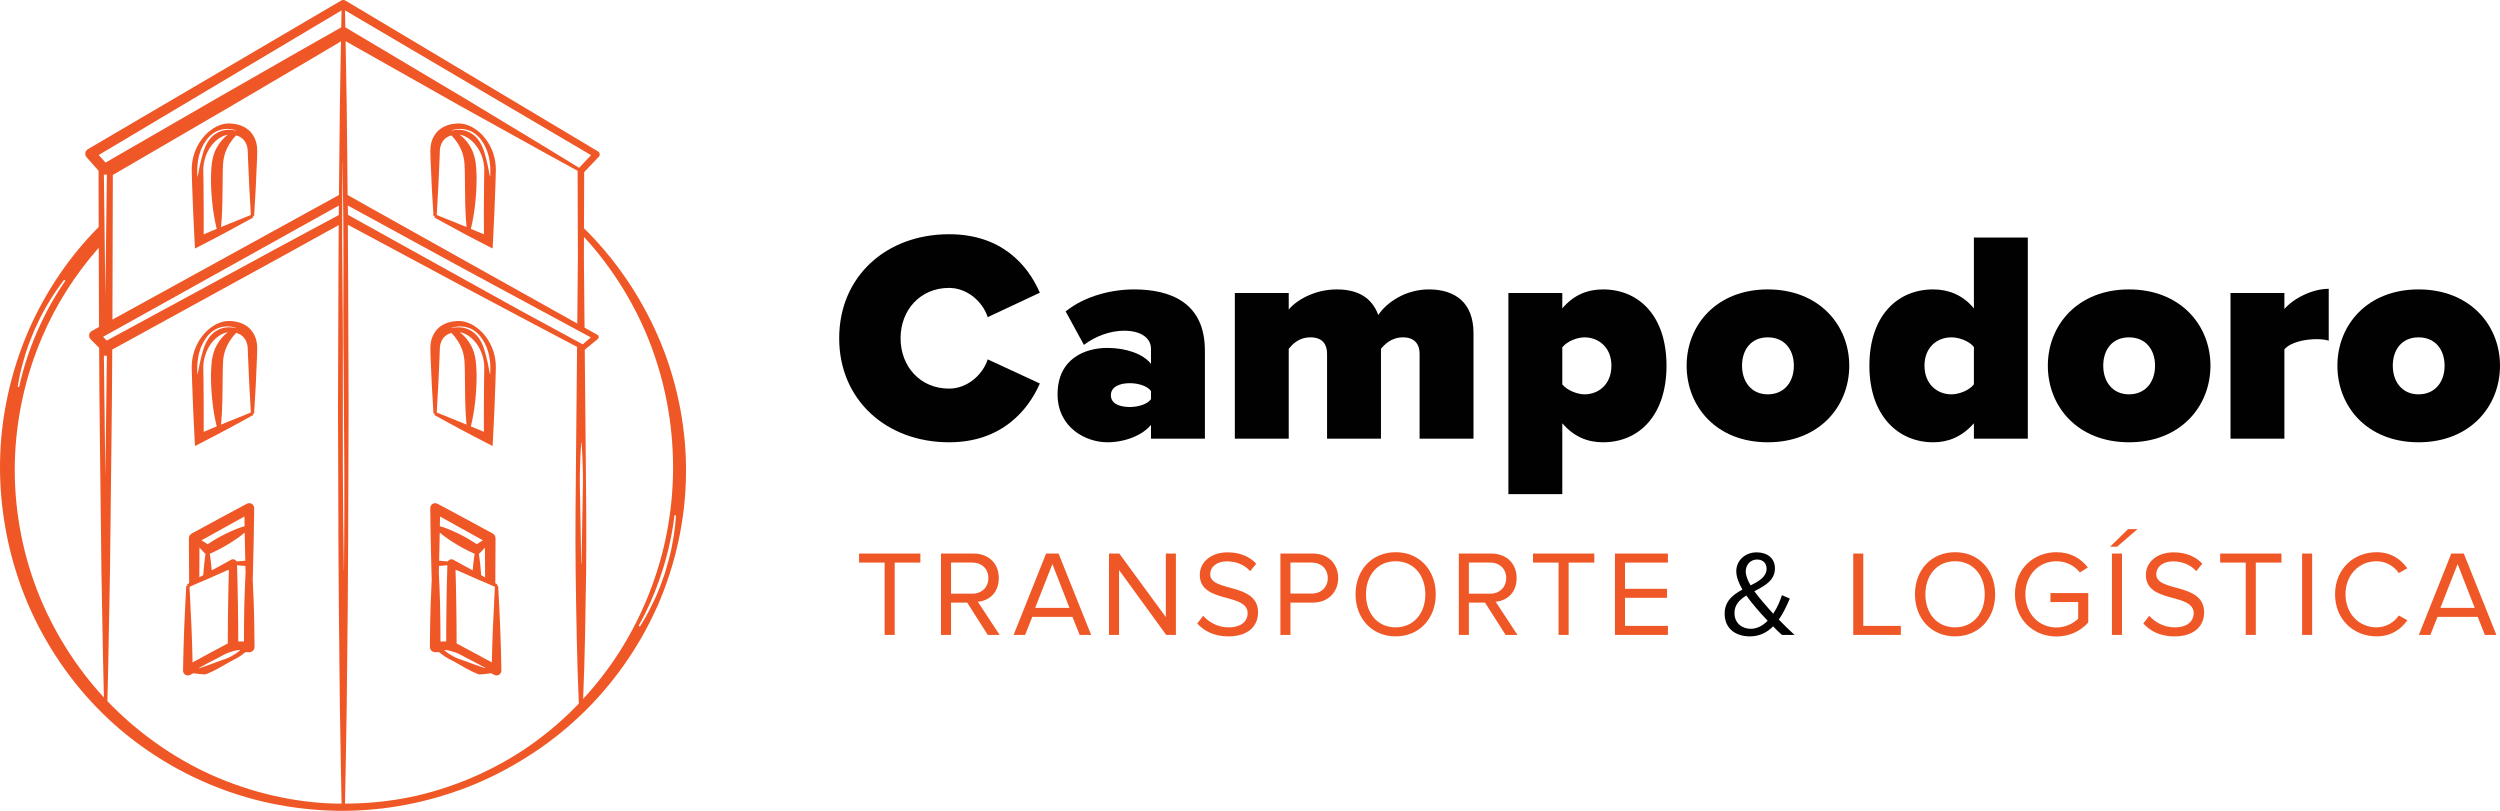 <svg width="148" height="48" viewBox="0 0 148 48" fill="none" xmlns="http://www.w3.org/2000/svg">
<g clip-path="url(#clip0_664_1330)">
<path d="M49.68 20.025C49.68 16.348 52.481 13.866 56.186 13.866C59.289 13.866 60.849 15.687 61.558 17.329L58.473 18.775C58.172 17.847 57.25 17.044 56.187 17.044C54.467 17.044 53.314 18.364 53.314 20.025C53.314 21.685 54.467 23.006 56.187 23.006C57.25 23.006 58.172 22.202 58.473 21.274L61.558 22.702C60.867 24.291 59.289 26.183 56.186 26.183C52.481 26.183 49.68 23.684 49.68 20.025Z" fill="#010101"/>
<path d="M68.139 25.969V25.148C67.661 25.754 66.615 26.183 65.551 26.183C64.274 26.183 62.608 25.308 62.608 23.345C62.608 21.203 64.274 20.596 65.551 20.596C66.668 20.596 67.678 20.953 68.139 21.541V20.649C68.139 20.042 67.59 19.578 66.543 19.578C65.746 19.578 64.841 19.899 64.168 20.417L63.087 18.436C64.239 17.507 65.835 17.133 67.129 17.133C69.256 17.133 71.33 17.883 71.33 20.756V25.969H68.139H68.139ZM68.139 23.63V23.149C67.926 22.845 67.377 22.684 66.88 22.684C66.349 22.684 65.764 22.863 65.764 23.399C65.764 23.934 66.349 24.095 66.88 24.095C67.377 24.095 67.927 23.934 68.139 23.631" fill="#010101"/>
<path d="M84.04 25.969V20.935C84.04 20.417 83.774 19.971 83.065 19.971C82.356 19.971 81.966 20.399 81.753 20.649V25.969H78.562V20.935C78.562 20.417 78.314 19.971 77.587 19.971C76.859 19.971 76.505 20.399 76.293 20.649V25.969H73.102V17.347H76.293V18.329C76.665 17.847 77.747 17.133 79.129 17.133C80.335 17.133 81.203 17.579 81.594 18.65C82.09 17.9 83.207 17.133 84.59 17.133C86.168 17.133 87.231 17.936 87.231 19.721V25.969H84.04Z" fill="#010101"/>
<path d="M92.488 25.058V29.253H89.297V17.347H92.488V18.257C93.179 17.436 94.012 17.133 94.899 17.133C97.026 17.133 98.657 18.704 98.657 21.649C98.657 24.595 97.026 26.183 94.899 26.183C94.012 26.183 93.197 25.88 92.488 25.058ZM95.396 21.649C95.396 20.578 94.651 19.971 93.8 19.971C93.392 19.971 92.79 20.186 92.488 20.56V22.756C92.771 23.113 93.392 23.345 93.8 23.345C94.651 23.345 95.396 22.738 95.396 21.649" fill="#010101"/>
<path d="M99.849 21.649C99.849 19.239 101.622 17.133 104.654 17.133C107.685 17.133 109.476 19.239 109.476 21.649C109.476 24.059 107.703 26.183 104.654 26.183C101.604 26.183 99.849 24.059 99.849 21.649ZM106.196 21.649C106.196 20.703 105.647 19.971 104.654 19.971C103.661 19.971 103.129 20.703 103.129 21.649C103.129 22.595 103.679 23.345 104.654 23.345C105.629 23.345 106.196 22.613 106.196 21.649Z" fill="#010101"/>
<path d="M116.855 25.969V25.058C116.128 25.88 115.313 26.183 114.444 26.183C112.37 26.183 110.668 24.612 110.668 21.649C110.668 18.686 112.334 17.133 114.444 17.133C115.313 17.133 116.181 17.436 116.855 18.257V14.062H120.046V25.969H116.855ZM116.855 22.756V20.542C116.554 20.167 115.951 19.971 115.526 19.971C114.657 19.971 113.93 20.578 113.93 21.649C113.93 22.72 114.657 23.345 115.526 23.345C115.951 23.345 116.554 23.131 116.855 22.756Z" fill="#010101"/>
<path d="M121.232 21.649C121.232 19.239 123.005 17.133 126.037 17.133C129.068 17.133 130.859 19.239 130.859 21.649C130.859 24.059 129.086 26.183 126.037 26.183C122.987 26.183 121.232 24.059 121.232 21.649ZM127.579 21.649C127.579 20.703 127.029 19.971 126.037 19.971C125.044 19.971 124.512 20.703 124.512 21.649C124.512 22.595 125.062 23.345 126.037 23.345C127.012 23.345 127.579 22.613 127.579 21.649Z" fill="#010101"/>
<path d="M132.046 25.969V17.347H135.236V18.293C135.768 17.668 136.886 17.097 137.861 17.097V20.167C137.701 20.114 137.435 20.078 137.134 20.078C136.46 20.078 135.592 20.256 135.236 20.685V25.969H132.046Z" fill="#010101"/>
<path d="M138.374 21.649C138.374 19.239 140.146 17.133 143.178 17.133C146.21 17.133 148 19.239 148 21.649C148 24.059 146.227 26.183 143.178 26.183C140.129 26.183 138.374 24.059 138.374 21.649ZM144.72 21.649C144.72 20.703 144.171 19.971 143.178 19.971C142.185 19.971 141.653 20.703 141.653 21.649C141.653 22.595 142.203 23.345 143.178 23.345C144.153 23.345 144.72 22.613 144.72 21.649Z" fill="#010101"/>
<path d="M39.135 20.334C38.135 17.883 36.636 15.602 34.797 13.737C34.731 13.669 34.661 13.603 34.592 13.538L34.572 13.518L34.583 10.19L35.451 9.279C35.459 9.27 35.472 9.255 35.479 9.241C35.506 9.195 35.513 9.141 35.5 9.089C35.486 9.037 35.454 8.994 35.408 8.967L20.452 0.035C20.371 -0.012 20.273 -0.012 20.194 0.035L5.201 8.833C5.185 8.843 5.167 8.856 5.152 8.87C5.09 8.925 5.053 9.001 5.049 9.084C5.044 9.167 5.072 9.247 5.128 9.31L5.834 10.108L5.842 13.438C4.11 15.181 2.714 17.239 1.693 19.558C0.622 22.03 0.037 24.73 0.002 27.365C-0.038 30.022 0.458 32.736 1.434 35.215C2.404 37.684 3.893 39.994 5.741 41.898C7.546 43.769 9.8 45.314 12.261 46.367C13.481 46.888 14.749 47.288 16.03 47.558C17.321 47.828 18.64 47.976 19.948 47.998C20.051 48 20.153 48 20.256 48C22.765 48 25.257 47.53 27.669 46.602C28.874 46.133 30.06 45.533 31.19 44.817C32.31 44.115 33.363 43.3 34.322 42.393C36.237 40.585 37.82 38.348 38.901 35.924C39.985 33.472 40.576 30.782 40.61 28.147C40.656 25.513 40.145 22.811 39.135 20.334M20.221 0.615C20.216 0.831 20.212 1.048 20.208 1.264L20.202 1.62L20.149 1.649C18.619 2.508 17.072 3.395 15.576 4.253C14.747 4.728 13.917 5.204 13.087 5.677L6.246 9.626L5.843 9.177L20.221 0.615ZM20.06 12.168L20.057 12.729L16.682 14.543L6.321 20.162L6.102 19.94L20.06 12.168ZM6.15 10.341H6.327L6.238 17.507L6.15 10.341ZM6.656 18.92L6.68 10.357L13.495 6.39C14.314 5.907 15.134 5.426 15.954 4.944C17.343 4.13 18.777 3.288 20.186 2.448C20.176 3.013 20.166 3.579 20.156 4.144C20.145 4.828 20.134 5.512 20.121 6.196L20.066 11.543L6.656 18.92ZM1.123 22.462C1.218 21.949 1.359 21.447 1.497 20.982C1.635 20.544 1.81 20.075 2.032 19.549C2.264 19.03 2.488 18.583 2.717 18.181C2.948 17.788 3.228 17.328 3.549 16.897C3.628 16.786 3.712 16.674 3.799 16.562L3.87 16.615C3.231 17.542 2.682 18.531 2.235 19.555L2.179 19.683C1.728 20.718 1.376 21.806 1.131 22.914L1.044 22.898C1.067 22.753 1.094 22.606 1.123 22.462M2.188 34.918C1.271 32.532 0.819 29.927 0.878 27.382C0.936 24.83 1.501 22.25 2.511 19.918C3.32 18.029 4.441 16.263 5.846 14.665L5.861 19.358L5.437 19.591C5.411 19.606 5.386 19.625 5.367 19.645C5.308 19.704 5.276 19.783 5.276 19.867C5.276 19.951 5.308 20.03 5.368 20.089L5.869 20.591C5.878 22.404 5.889 24.179 5.913 25.953L6.005 33.875C6.023 34.762 6.038 35.648 6.054 36.534C6.082 38.093 6.11 39.702 6.151 41.289C4.464 39.467 3.094 37.267 2.188 34.918M6.238 28.225L6.15 21.059H6.327L6.238 28.225ZM20.178 47.574C20.104 47.576 20.03 47.576 19.956 47.574C17.46 47.528 14.875 46.935 12.481 45.86C10.221 44.837 8.105 43.331 6.358 41.506C6.402 39.843 6.432 38.154 6.461 36.52C6.477 35.638 6.492 34.757 6.51 33.874L6.601 25.954C6.625 24.213 6.635 22.472 6.645 20.694L16.95 15.041L20.053 13.323C20.037 15.532 20.03 17.74 20.023 19.949C20.019 21.306 20.015 22.664 20.009 24.022C20.014 25.377 20.018 26.732 20.022 28.087C20.028 30.649 20.036 33.299 20.059 35.905L20.12 41.848C20.133 42.542 20.144 43.236 20.155 43.931C20.174 45.125 20.194 46.359 20.223 47.574H20.177L20.178 47.574ZM34.99 9.185L34.285 9.936C33.139 9.231 32.023 8.55 30.965 7.913L27.485 5.808L20.444 1.618L20.437 1.261C20.433 1.046 20.43 0.829 20.425 0.613L34.99 9.186L34.99 9.185ZM34.21 15.281L34.175 19.154L21.874 12.274L20.579 11.544L20.525 6.196C20.512 5.47 20.5 4.743 20.487 4.017L20.46 2.438L27.228 6.26L30.783 8.232C31.872 8.84 32.988 9.455 34.194 10.112L34.211 15.281L34.21 15.281ZM20.366 33.767C20.366 33.77 20.364 33.772 20.361 33.772C20.358 33.772 20.357 33.77 20.357 33.767C20.326 31.756 20.303 29.744 20.297 27.732L20.296 21.697C20.306 19.685 20.284 17.673 20.266 15.661C20.253 14.655 20.256 13.649 20.258 12.644L20.274 9.626C20.274 9.623 20.276 9.621 20.279 9.621C20.281 9.621 20.283 9.623 20.283 9.626L20.319 12.643C20.328 13.649 20.338 14.655 20.332 15.661C20.328 17.673 20.319 19.685 20.344 21.697L20.383 27.732C20.392 29.744 20.382 31.756 20.365 33.767M34.18 41.737C34.1 41.822 34.02 41.907 33.937 41.989C33.025 42.895 32.017 43.715 30.942 44.427C29.882 45.123 28.729 45.724 27.517 46.21C26.265 46.708 25.016 47.067 23.805 47.279C22.71 47.474 21.572 47.573 20.422 47.573C20.452 46.34 20.472 45.089 20.491 43.878C20.502 43.201 20.512 42.525 20.525 41.847L20.587 35.905C20.609 33.299 20.617 30.649 20.624 28.087C20.628 26.732 20.631 25.377 20.637 24.021C20.631 22.674 20.627 21.327 20.622 19.979C20.616 17.755 20.609 15.53 20.592 13.305L27.268 16.885C28.041 17.295 28.814 17.705 29.586 18.115C31.105 18.922 32.623 19.729 34.162 20.535L34.099 27.208C34.076 29.393 34.052 31.652 34.079 33.875C34.115 36.422 34.152 39.055 34.266 41.646L34.18 41.737ZM30.722 18.336L20.6 12.72L20.586 12.164L27.647 16.017L34.978 19.974L34.496 20.384L30.721 18.336H30.722ZM34.489 29.788L34.427 33.371H34.409L34.347 29.788C34.338 29.191 34.318 28.593 34.33 27.996C34.346 27.399 34.359 26.802 34.409 26.205H34.427C34.478 26.802 34.491 27.399 34.507 27.996C34.519 28.593 34.498 29.191 34.489 29.788ZM34.522 41.375C34.628 38.861 34.663 36.328 34.698 33.875C34.725 31.635 34.701 29.357 34.678 27.155L34.617 20.7C34.623 20.697 34.628 20.694 34.633 20.689L35.391 20.068L35.426 20.024C35.465 19.952 35.438 19.86 35.366 19.821L34.605 19.395L34.567 15.281L34.571 14.026C36.301 15.901 37.684 18.158 38.574 20.555C39.47 22.977 39.896 25.526 39.841 28.132C39.782 30.72 39.238 33.242 38.226 35.626H38.225C37.325 37.757 36.08 39.69 34.522 41.375M39.752 32.464C39.657 32.915 39.528 33.398 39.358 33.943C39.175 34.485 38.996 34.952 38.808 35.371C38.614 35.787 38.38 36.273 38.105 36.73C38.035 36.85 37.961 36.971 37.886 37.089L37.81 37.044C38.356 36.06 38.809 35.022 39.155 33.956L39.198 33.825C39.547 32.75 39.794 31.632 39.931 30.503L40.02 30.511C40.01 30.664 39.997 30.813 39.983 30.954C39.938 31.473 39.845 31.986 39.752 32.464" fill="#F05726"/>
<path d="M15.026 35.818C15.008 35.316 14.986 34.815 14.961 34.314L14.967 34.103C14.971 34.007 14.974 33.911 14.976 33.816C15.013 32.456 15.036 31.235 15.047 30.083C15.048 30.035 15.036 29.986 15.014 29.944C14.939 29.8 14.762 29.747 14.616 29.822C13.825 30.24 13.039 30.667 12.253 31.094L11.347 31.586C11.245 31.641 11.182 31.748 11.183 31.864L11.185 32.49C11.188 33.168 11.192 33.846 11.196 34.524L11.076 34.592L11.114 34.669L11.029 34.668C11.004 35.058 10.985 35.456 10.966 35.856L10.951 36.149C10.935 36.479 10.918 36.812 10.907 37.145C10.875 37.939 10.851 38.796 10.836 39.694C10.835 39.742 10.846 39.789 10.867 39.829C10.901 39.898 10.961 39.949 11.033 39.973C11.062 39.982 11.091 39.986 11.12 39.986C11.166 39.986 11.212 39.975 11.255 39.953L11.447 39.855C11.655 39.888 11.876 39.911 12.122 39.926C12.151 39.925 12.179 39.922 12.204 39.912L12.235 39.9C12.667 39.726 13.082 39.485 13.483 39.252L13.581 39.195C13.664 39.147 13.746 39.105 13.828 39.063C13.955 38.998 14.087 38.932 14.217 38.842C14.323 38.766 14.429 38.688 14.533 38.606L14.759 38.611C14.843 38.609 14.921 38.576 14.98 38.516C15.039 38.456 15.07 38.376 15.069 38.292C15.061 37.347 15.048 36.561 15.026 35.818ZM14.521 33.195C14.37 33.206 14.224 33.218 14.083 33.23L14.004 33.237C14.003 33.235 14.002 33.234 14.002 33.233C13.972 33.177 13.923 33.137 13.863 33.118C13.803 33.101 13.739 33.106 13.684 33.136C13.296 33.346 12.91 33.555 12.534 33.768C12.505 33.409 12.467 33.085 12.42 32.784C12.86 32.589 13.279 32.365 13.664 32.121C13.883 31.983 14.075 31.852 14.25 31.719C14.328 31.66 14.406 31.597 14.484 31.53C14.495 32.083 14.508 32.639 14.521 33.195M12.368 31.743C13.07 31.356 13.771 30.969 14.47 30.577C14.472 30.716 14.474 30.855 14.476 30.994L14.479 31.15C14.32 31.197 14.167 31.248 14.022 31.305C13.822 31.383 13.61 31.477 13.373 31.593C13.017 31.766 12.663 31.971 12.293 32.217C12.206 32.158 12.118 32.1 12.027 32.045L12.025 32.044C11.992 32.026 11.959 32.006 11.926 31.988L12.369 31.744L12.368 31.743ZM11.809 32.416C11.906 32.529 12.008 32.639 12.112 32.745C12.128 32.761 12.146 32.774 12.166 32.786C12.107 33.164 12.064 33.569 12.032 34.049L11.8 34.18C11.803 33.592 11.806 33.004 11.808 32.416M11.4 39.217C11.385 38.497 11.365 37.841 11.34 37.215L11.22 34.738L12.021 34.389V34.392L12.579 34.151L12.579 34.148C12.888 34.016 13.191 33.881 13.492 33.746L13.487 33.762L13.55 33.73C13.532 34.36 13.513 35.085 13.505 35.813C13.493 36.39 13.491 36.967 13.488 37.544L13.486 38.09L12.321 38.714C12.029 38.869 11.739 39.029 11.45 39.188L11.399 39.216L11.4 39.217ZM14.207 38.498C14.036 38.654 13.847 38.769 13.654 38.874C13.461 38.978 13.249 39.039 13.043 39.114C12.634 39.269 12.221 39.417 11.806 39.558C11.799 39.56 11.791 39.556 11.789 39.55C11.787 39.543 11.79 39.536 11.795 39.533C12.18 39.322 12.568 39.116 12.958 38.918C13.153 38.817 13.341 38.701 13.548 38.629C13.755 38.557 13.967 38.496 14.196 38.474C14.204 38.473 14.211 38.479 14.211 38.487C14.211 38.492 14.21 38.496 14.207 38.498ZM14.464 35.82C14.45 36.449 14.446 37.067 14.444 37.543L14.441 37.546L14.442 37.765H14.443L14.442 37.975L14.104 37.973L14.1 37.128C14.098 36.69 14.095 36.252 14.086 35.814C14.076 34.986 14.054 34.167 14.033 33.464C14.14 33.472 14.244 33.48 14.347 33.489L14.528 33.504L14.538 33.892C14.508 34.49 14.482 35.12 14.464 35.821" fill="#F05726"/>
<path d="M25.449 38.292C25.448 38.377 25.48 38.456 25.538 38.516C25.596 38.576 25.674 38.609 25.758 38.611L25.985 38.606C26.088 38.688 26.195 38.766 26.302 38.842C26.431 38.932 26.562 38.999 26.689 39.063C26.771 39.105 26.854 39.147 26.937 39.195L27.035 39.252C27.436 39.486 27.851 39.727 28.283 39.9L28.314 39.912C28.338 39.922 28.366 39.925 28.396 39.926C28.642 39.911 28.863 39.888 29.071 39.855L29.263 39.953C29.306 39.976 29.352 39.987 29.398 39.987C29.427 39.987 29.456 39.982 29.485 39.973C29.557 39.949 29.616 39.898 29.651 39.83C29.672 39.789 29.683 39.742 29.682 39.695C29.668 38.797 29.643 37.939 29.611 37.146C29.6 36.811 29.583 36.479 29.567 36.149L29.552 35.856C29.533 35.456 29.515 35.058 29.489 34.668L29.404 34.669L29.442 34.592L29.322 34.524C29.327 33.846 29.33 33.168 29.333 32.49L29.336 31.864C29.337 31.748 29.274 31.641 29.171 31.585L28.265 31.094C27.479 30.667 26.693 30.241 25.902 29.822C25.756 29.747 25.579 29.8 25.505 29.944C25.483 29.986 25.471 30.035 25.471 30.083C25.483 31.235 25.505 32.456 25.542 33.816C25.544 33.912 25.547 34.007 25.551 34.103L25.558 34.314C25.532 34.815 25.511 35.316 25.492 35.818C25.47 36.561 25.457 37.347 25.45 38.292M26.033 31.53C26.111 31.597 26.189 31.66 26.268 31.719C26.443 31.852 26.634 31.983 26.854 32.121C27.239 32.365 27.657 32.589 28.097 32.784C28.05 33.085 28.013 33.409 27.984 33.768C27.607 33.556 27.222 33.347 26.834 33.136C26.778 33.107 26.714 33.101 26.655 33.119C26.595 33.137 26.545 33.178 26.516 33.233C26.515 33.234 26.515 33.236 26.514 33.237L26.435 33.231C26.293 33.219 26.147 33.206 25.997 33.196C26.01 32.639 26.023 32.084 26.033 31.53M28.592 31.988C28.559 32.007 28.526 32.026 28.492 32.044L28.491 32.045C28.4 32.1 28.312 32.158 28.224 32.217C27.855 31.97 27.501 31.766 27.145 31.592C26.909 31.477 26.696 31.383 26.496 31.305C26.351 31.248 26.197 31.197 26.039 31.15L26.042 30.994C26.044 30.855 26.046 30.716 26.048 30.577C26.747 30.969 27.448 31.356 28.15 31.743L28.593 31.987L28.592 31.988ZM28.717 34.181L28.485 34.05C28.453 33.569 28.41 33.164 28.352 32.786C28.371 32.775 28.39 32.761 28.405 32.745C28.509 32.639 28.611 32.529 28.709 32.417C28.712 33.005 28.714 33.593 28.717 34.181M29.067 39.189C28.778 39.029 28.488 38.869 28.196 38.715L27.032 38.09L27.029 37.545C27.026 36.968 27.024 36.391 27.012 35.813C27.004 35.085 26.985 34.36 26.967 33.731L27.03 33.762L27.025 33.746C27.326 33.881 27.629 34.017 27.939 34.148L27.938 34.151L28.496 34.392V34.389L29.297 34.738L29.178 37.216C29.152 37.841 29.132 38.497 29.117 39.217L29.067 39.189H29.067ZM26.306 38.487C26.307 38.48 26.314 38.474 26.322 38.474C26.551 38.496 26.762 38.557 26.97 38.629C27.177 38.701 27.365 38.817 27.559 38.918C27.95 39.117 28.338 39.322 28.723 39.534C28.728 39.537 28.731 39.543 28.729 39.55C28.726 39.557 28.719 39.56 28.712 39.558C28.297 39.417 27.884 39.269 27.474 39.114C27.268 39.039 27.056 38.978 26.863 38.874C26.67 38.769 26.482 38.654 26.311 38.499C26.308 38.496 26.306 38.492 26.306 38.487M25.979 33.892L25.989 33.504L26.171 33.489C26.273 33.48 26.377 33.472 26.484 33.464C26.463 34.167 26.441 34.986 26.431 35.814C26.422 36.252 26.419 36.69 26.417 37.128L26.413 37.973L26.076 37.976L26.075 37.765H26.076L26.077 37.546L26.074 37.543C26.072 37.067 26.067 36.449 26.053 35.821C26.035 35.12 26.01 34.49 25.979 33.892" fill="#F05726"/>
<path d="M29.205 20.784C28.99 20.141 28.582 19.607 28.054 19.278C27.829 19.14 27.477 18.981 27.069 19.003C26.7 19.018 26.367 19.12 26.107 19.299C25.826 19.486 25.615 19.803 25.526 20.167C25.49 20.314 25.475 20.47 25.477 20.662L25.488 21.1C25.531 22.263 25.59 23.404 25.662 24.49H25.747L25.71 24.566C26.201 24.838 26.705 25.116 27.221 25.391C27.665 25.632 28.121 25.868 28.58 26.105L29.162 26.406L29.185 25.982C29.244 24.879 29.294 23.736 29.332 22.584L29.355 21.729C29.355 21.414 29.305 21.097 29.205 20.784M25.855 24.42C25.928 23.209 25.984 22.115 26.023 21.082C26.026 21.012 26.028 20.943 26.029 20.874C26.034 20.67 26.037 20.478 26.088 20.323C26.155 20.104 26.281 19.931 26.451 19.823C26.529 19.774 26.621 19.735 26.725 19.707C27.02 20.016 27.234 20.352 27.361 20.704C27.442 20.946 27.486 21.174 27.498 21.402C27.517 21.664 27.52 21.941 27.521 22.182C27.525 22.395 27.526 22.61 27.528 22.824C27.53 23.143 27.533 23.464 27.542 23.785C27.555 24.304 27.579 24.737 27.617 25.134L25.854 24.42H25.855ZM28.657 22.572C28.644 23.519 28.64 24.499 28.646 25.564C28.391 25.456 28.134 25.348 27.875 25.241C27.983 24.809 28.065 24.341 28.125 23.811C28.187 23.289 28.216 22.754 28.216 22.171L28.21 22.039C28.202 21.811 28.193 21.575 28.161 21.333C28.108 20.985 28.02 20.703 27.893 20.469C27.73 20.156 27.497 19.879 27.222 19.667C27.367 19.688 27.524 19.751 27.699 19.857C28.083 20.101 28.392 20.518 28.546 21.004C28.625 21.245 28.668 21.496 28.67 21.727L28.657 22.572V22.572ZM29.022 22.139L29.005 22.14C28.963 21.968 28.932 21.798 28.903 21.628C28.873 21.459 28.826 21.294 28.789 21.127C28.754 20.96 28.692 20.803 28.652 20.637C28.583 20.485 28.542 20.316 28.447 20.177C28.286 19.884 28.044 19.63 27.734 19.5C27.428 19.364 27.07 19.339 26.739 19.427L26.733 19.41C27.063 19.298 27.431 19.295 27.767 19.417C28.105 19.539 28.381 19.8 28.567 20.102C28.679 20.246 28.733 20.417 28.816 20.576C28.869 20.745 28.932 20.913 28.962 21.087C28.983 21.264 29.021 21.436 29.026 21.613C29.029 21.788 29.031 21.964 29.022 22.139Z" fill="#F05726"/>
<path d="M29.205 9.091C28.99 8.449 28.582 7.914 28.054 7.585C27.829 7.447 27.477 7.289 27.069 7.311C26.7 7.325 26.367 7.428 26.107 7.607C25.826 7.794 25.615 8.11 25.526 8.474C25.49 8.621 25.475 8.778 25.477 8.969L25.488 9.407C25.531 10.57 25.59 11.711 25.662 12.797H25.747L25.71 12.874C26.201 13.146 26.705 13.423 27.221 13.699C27.665 13.939 28.121 14.175 28.58 14.412L29.162 14.713L29.185 14.29C29.244 13.186 29.294 12.043 29.332 10.89L29.355 10.035C29.355 9.721 29.305 9.404 29.205 9.091M25.855 12.728C25.928 11.516 25.984 10.422 26.023 9.389C26.026 9.32 26.028 9.25 26.029 9.181C26.034 8.978 26.037 8.785 26.088 8.63C26.155 8.411 26.281 8.238 26.451 8.13C26.529 8.081 26.621 8.042 26.725 8.014C27.02 8.323 27.234 8.659 27.361 9.012C27.442 9.254 27.486 9.481 27.498 9.71C27.517 9.971 27.52 10.249 27.521 10.489C27.525 10.703 27.526 10.917 27.528 11.131C27.53 11.45 27.533 11.771 27.542 12.092C27.555 12.611 27.579 13.045 27.617 13.441L25.854 12.728H25.855ZM28.657 10.879C28.644 11.826 28.64 12.806 28.646 13.871C28.391 13.763 28.134 13.655 27.875 13.548C27.983 13.117 28.065 12.648 28.125 12.118C28.187 11.596 28.216 11.061 28.216 10.478L28.21 10.346C28.202 10.118 28.193 9.882 28.161 9.64C28.108 9.293 28.02 9.01 27.893 8.776C27.73 8.463 27.497 8.186 27.222 7.974C27.367 7.995 27.524 8.058 27.699 8.164C28.083 8.408 28.392 8.825 28.546 9.311C28.625 9.552 28.668 9.803 28.67 10.034L28.657 10.879ZM29.022 10.446L29.005 10.447C28.963 10.275 28.932 10.105 28.903 9.936C28.873 9.766 28.826 9.601 28.789 9.434C28.754 9.267 28.692 9.11 28.652 8.944C28.583 8.793 28.542 8.623 28.447 8.484C28.286 8.192 28.044 7.937 27.734 7.807C27.428 7.671 27.07 7.646 26.739 7.734L26.733 7.717C27.063 7.605 27.431 7.602 27.767 7.724C28.105 7.846 28.381 8.107 28.567 8.409C28.679 8.553 28.733 8.724 28.816 8.883C28.869 9.052 28.932 9.22 28.962 9.395C28.983 9.571 29.021 9.744 29.026 9.92C29.029 10.096 29.031 10.271 29.022 10.446" fill="#F05726"/>
<path d="M11.349 21.728L11.372 22.583C11.411 23.735 11.46 24.879 11.52 25.982L11.543 26.406L12.125 26.105C12.584 25.867 13.039 25.632 13.483 25.391C14 25.116 14.504 24.838 14.995 24.566L14.958 24.489H15.043C15.115 23.404 15.173 22.263 15.216 21.1L15.227 20.662C15.23 20.47 15.214 20.313 15.178 20.166C15.089 19.802 14.878 19.486 14.597 19.299C14.338 19.12 14.005 19.018 13.635 19.003C13.228 18.981 12.876 19.139 12.65 19.278C12.123 19.607 11.715 20.141 11.5 20.784C11.4 21.096 11.349 21.414 11.349 21.728M13.088 25.134C13.126 24.737 13.149 24.304 13.162 23.785C13.172 23.464 13.174 23.143 13.177 22.824C13.178 22.609 13.18 22.395 13.184 22.182C13.185 21.941 13.187 21.664 13.206 21.402C13.218 21.174 13.263 20.946 13.344 20.704C13.47 20.352 13.684 20.016 13.979 19.706C14.084 19.734 14.176 19.773 14.254 19.823C14.424 19.931 14.55 20.104 14.617 20.322C14.668 20.478 14.671 20.67 14.675 20.874C14.677 20.943 14.678 21.013 14.682 21.081C14.722 22.115 14.777 23.209 14.85 24.421L13.088 25.134ZM12.035 21.726C12.037 21.495 12.08 21.244 12.159 21.003C12.313 20.518 12.621 20.1 13.005 19.857C13.18 19.75 13.338 19.688 13.483 19.667C13.208 19.879 12.975 20.155 12.812 20.469C12.684 20.703 12.597 20.986 12.544 21.333C12.511 21.575 12.503 21.811 12.495 22.039L12.489 22.17C12.488 22.753 12.518 23.289 12.579 23.811C12.639 24.341 12.722 24.809 12.83 25.241C12.571 25.348 12.314 25.455 12.059 25.563C12.064 24.499 12.06 23.519 12.048 22.572L12.035 21.727L12.035 21.726ZM11.68 21.613C11.684 21.436 11.723 21.264 11.743 21.088C11.773 20.913 11.836 20.745 11.888 20.576C11.972 20.417 12.026 20.246 12.138 20.102C12.324 19.8 12.601 19.539 12.938 19.417C13.274 19.295 13.643 19.298 13.972 19.41L13.966 19.427C13.635 19.339 13.277 19.364 12.971 19.5C12.661 19.63 12.419 19.884 12.258 20.177C12.163 20.316 12.122 20.486 12.053 20.637C12.013 20.803 11.951 20.961 11.915 21.128C11.879 21.294 11.832 21.459 11.802 21.629C11.773 21.799 11.742 21.969 11.7 22.14L11.683 22.139C11.674 21.965 11.675 21.789 11.679 21.613" fill="#F05726"/>
<path d="M11.349 10.035L11.372 10.89C11.411 12.043 11.46 13.186 11.52 14.289L11.543 14.713L12.125 14.412C12.584 14.175 13.039 13.939 13.483 13.698C14 13.423 14.504 13.146 14.995 12.874L14.958 12.797H15.043C15.115 11.711 15.173 10.57 15.216 9.407L15.227 8.969C15.23 8.778 15.214 8.62 15.178 8.474C15.089 8.11 14.878 7.793 14.597 7.607C14.338 7.428 14.005 7.325 13.635 7.31C13.228 7.289 12.876 7.447 12.65 7.586C12.123 7.914 11.715 8.449 11.5 9.091C11.4 9.404 11.349 9.721 11.349 10.035M13.088 13.441C13.126 13.044 13.149 12.611 13.162 12.092C13.172 11.771 13.174 11.45 13.177 11.131C13.178 10.916 13.18 10.703 13.184 10.489C13.185 10.248 13.187 9.971 13.206 9.709C13.218 9.481 13.263 9.253 13.344 9.011C13.47 8.659 13.684 8.323 13.979 8.014C14.084 8.041 14.176 8.08 14.254 8.13C14.424 8.238 14.55 8.411 14.617 8.63C14.668 8.785 14.671 8.977 14.675 9.181C14.677 9.25 14.678 9.32 14.682 9.388C14.722 10.422 14.777 11.515 14.85 12.727L13.088 13.441V13.441ZM12.035 10.034C12.037 9.803 12.08 9.552 12.159 9.31C12.313 8.825 12.621 8.407 13.005 8.164C13.18 8.058 13.338 7.995 13.483 7.974C13.208 8.186 12.975 8.463 12.812 8.776C12.684 9.01 12.597 9.293 12.544 9.64C12.511 9.882 12.503 10.118 12.495 10.347L12.489 10.478C12.488 11.061 12.518 11.596 12.579 12.118C12.639 12.648 12.722 13.117 12.83 13.548C12.571 13.655 12.314 13.763 12.059 13.871C12.064 12.807 12.06 11.827 12.048 10.88L12.035 10.034L12.035 10.034ZM11.68 9.92C11.684 9.744 11.723 9.571 11.743 9.395C11.773 9.22 11.836 9.052 11.888 8.883C11.972 8.724 12.026 8.553 12.138 8.409C12.324 8.107 12.601 7.846 12.938 7.724C13.274 7.602 13.643 7.605 13.972 7.717L13.966 7.734C13.635 7.646 13.277 7.671 12.971 7.807C12.661 7.937 12.419 8.191 12.258 8.484C12.163 8.622 12.122 8.793 12.053 8.945C12.013 9.11 11.951 9.268 11.915 9.434C11.879 9.6 11.832 9.766 11.802 9.936C11.773 10.105 11.742 10.276 11.7 10.447L11.683 10.446C11.674 10.271 11.675 10.096 11.679 9.92" fill="#F05726"/>
<path d="M19.724 2.25H19.348V2.628H19.724V2.25Z" fill="#F05726"/>
<path d="M52.37 37.587V33.305H50.857V32.77H54.486V33.305H52.966V37.587H52.37Z" fill="#F05726"/>
<path d="M58.475 37.587L57.257 35.673H56.302V37.587H55.707V32.77H57.629C58.505 32.77 59.128 33.333 59.128 34.222C59.128 35.111 58.54 35.565 57.887 35.623L59.178 37.587H58.475V37.587ZM58.511 34.222C58.511 33.68 58.124 33.304 57.557 33.304H56.302V35.146H57.557C58.124 35.146 58.511 34.764 58.511 34.222Z" fill="#F05726"/>
<path d="M63.915 37.587L63.491 36.518H61.111L60.687 37.587H60.006L61.928 32.77H62.667L64.596 37.587H63.915ZM62.301 33.392L61.283 35.984H63.312L62.302 33.392H62.301Z" fill="#F05726"/>
<path d="M69.039 37.587L66.248 33.745V37.587H65.653V32.77H66.263L69.017 36.533V32.77H69.612V37.587H69.039Z" fill="#F05726"/>
<path d="M70.878 36.908L71.229 36.453C71.545 36.808 72.061 37.14 72.736 37.14C73.589 37.14 73.861 36.678 73.861 36.309C73.861 35.067 71.029 35.753 71.029 34.035C71.029 33.24 71.731 32.699 72.67 32.699C73.402 32.699 73.969 32.944 74.371 33.37L74.012 33.811C73.654 33.413 73.151 33.232 72.627 33.232C72.054 33.232 71.645 33.543 71.645 33.998C71.645 35.081 74.478 34.46 74.478 36.258C74.478 36.959 74.004 37.674 72.714 37.674C71.882 37.674 71.272 37.356 70.878 36.909" fill="#F05726"/>
<path d="M75.8 37.587V32.77H77.722C78.683 32.77 79.221 33.434 79.221 34.222C79.221 35.01 78.668 35.673 77.722 35.673H76.395V37.587H75.8V37.587ZM78.604 34.222C78.604 33.68 78.217 33.304 77.65 33.304H76.395V35.139H77.65C78.217 35.139 78.604 34.763 78.604 34.222" fill="#F05726"/>
<path d="M80.249 35.182C80.249 33.76 81.203 32.691 82.623 32.691C84.042 32.691 84.997 33.76 84.997 35.182C84.997 36.604 84.036 37.673 82.623 37.673C81.209 37.673 80.249 36.605 80.249 35.182ZM84.38 35.182C84.38 34.055 83.691 33.225 82.622 33.225C81.554 33.225 80.866 34.055 80.866 35.182C80.866 36.309 81.547 37.139 82.622 37.139C83.698 37.139 84.38 36.301 84.38 35.182Z" fill="#F05726"/>
<path d="M89.132 37.587L87.912 35.673H86.958V37.587H86.363V32.77H88.284C89.16 32.77 89.784 33.333 89.784 34.222C89.784 35.111 89.195 35.565 88.542 35.623L89.834 37.587H89.132V37.587ZM89.167 34.222C89.167 33.68 88.78 33.304 88.213 33.304H86.958V35.146H88.213C88.78 35.146 89.167 34.764 89.167 34.222Z" fill="#F05726"/>
<path d="M92.267 37.587V33.305H90.754V32.77H94.383V33.305H92.863V37.587H92.267Z" fill="#F05726"/>
<path d="M95.606 37.587V32.77H98.74V33.305H96.2V34.858H98.689V35.391H96.2V37.053H98.74V37.587H95.606Z" fill="#F05726"/>
<path d="M105.491 37.587C105.349 37.464 105.162 37.283 104.969 37.081C104.617 37.435 104.172 37.674 103.591 37.674C102.766 37.674 102.099 37.226 102.099 36.331C102.099 35.58 102.602 35.197 103.153 34.901C102.938 34.532 102.788 34.157 102.788 33.818C102.788 33.175 103.318 32.699 103.992 32.699C104.617 32.699 105.076 33.038 105.076 33.644C105.076 34.367 104.466 34.684 103.856 35.002C104.05 35.269 104.25 35.508 104.409 35.688C104.602 35.919 104.789 36.128 104.975 36.331C105.24 35.934 105.405 35.501 105.491 35.233L105.957 35.435C105.792 35.818 105.592 36.273 105.305 36.678C105.584 36.974 105.886 37.262 106.237 37.587H105.491L105.491 37.587ZM104.646 36.749C104.373 36.46 104.122 36.186 103.986 36.02C103.785 35.789 103.577 35.529 103.383 35.254C102.989 35.5 102.68 35.795 102.68 36.295C102.68 36.894 103.139 37.226 103.641 37.226C104.036 37.226 104.373 37.024 104.645 36.749M103.634 34.655C104.143 34.402 104.581 34.143 104.581 33.666C104.581 33.312 104.337 33.124 104.014 33.124C103.649 33.124 103.348 33.413 103.348 33.824C103.348 34.077 103.469 34.374 103.634 34.655" fill="#010101"/>
<path d="M109.712 37.587V32.77H110.307V37.053H112.53V37.587H109.712Z" fill="#F05726"/>
<path d="M113.365 35.182C113.365 33.76 114.319 32.691 115.739 32.691C117.159 32.691 118.114 33.76 118.114 35.182C118.114 36.604 117.152 37.673 115.739 37.673C114.326 37.673 113.365 36.605 113.365 35.182ZM117.496 35.182C117.496 34.055 116.808 33.225 115.739 33.225C114.67 33.225 113.983 34.055 113.983 35.182C113.983 36.309 114.663 37.139 115.739 37.139C116.814 37.139 117.496 36.301 117.496 35.182Z" fill="#F05726"/>
<path d="M119.285 35.182C119.285 33.687 120.382 32.691 121.746 32.691C122.592 32.691 123.18 33.066 123.603 33.593L123.129 33.89C122.828 33.5 122.319 33.225 121.746 33.225C120.698 33.225 119.902 34.034 119.902 35.182C119.902 36.329 120.698 37.147 121.746 37.147C122.319 37.147 122.793 36.865 123.029 36.627V35.644H121.387V35.11H123.625V36.85C123.18 37.349 122.527 37.681 121.746 37.681C120.383 37.681 119.285 36.678 119.285 35.182" fill="#F05726"/>
<path d="M125.327 32.366H124.918L125.979 31.326H126.539L125.327 32.366H125.327ZM125.026 32.77H125.621V37.587H125.026V32.77Z" fill="#F05726"/>
<path d="M126.885 36.908L127.236 36.453C127.552 36.808 128.068 37.14 128.743 37.14C129.596 37.14 129.868 36.678 129.868 36.309C129.868 35.067 127.036 35.753 127.036 34.035C127.036 33.24 127.738 32.699 128.677 32.699C129.41 32.699 129.976 32.944 130.378 33.37L130.019 33.811C129.661 33.413 129.158 33.232 128.634 33.232C128.061 33.232 127.652 33.543 127.652 33.998C127.652 35.081 130.485 34.46 130.485 36.258C130.485 36.959 130.011 37.674 128.721 37.674C127.889 37.674 127.279 37.356 126.885 36.909" fill="#F05726"/>
<path d="M132.947 37.587V33.305H131.434V32.77H135.063V33.305H133.543V37.587H132.947Z" fill="#F05726"/>
<path d="M136.879 32.77H136.284V37.587H136.879V32.77Z" fill="#F05726"/>
<path d="M138.236 35.182C138.236 33.702 139.319 32.691 140.697 32.691C141.543 32.691 142.131 33.102 142.511 33.644L142.009 33.925C141.737 33.522 141.242 33.225 140.697 33.225C139.65 33.225 138.854 34.034 138.854 35.182C138.854 36.329 139.65 37.139 140.697 37.139C141.242 37.139 141.737 36.85 142.009 36.438L142.518 36.72C142.116 37.269 141.543 37.673 140.697 37.673C139.32 37.673 138.236 36.663 138.236 35.182" fill="#F05726"/>
<path d="M147.104 37.587L146.681 36.518H144.3L143.877 37.587H143.196L145.117 32.77H145.856L147.786 37.587H147.104H147.104ZM145.491 33.392L144.472 35.984H146.502L145.491 33.392H145.491Z" fill="#F05726"/>
</g>
<defs>
<clipPath id="clip0_664_1330">
<rect width="148" height="48" fill="white"/>
</clipPath>
</defs>
</svg>
